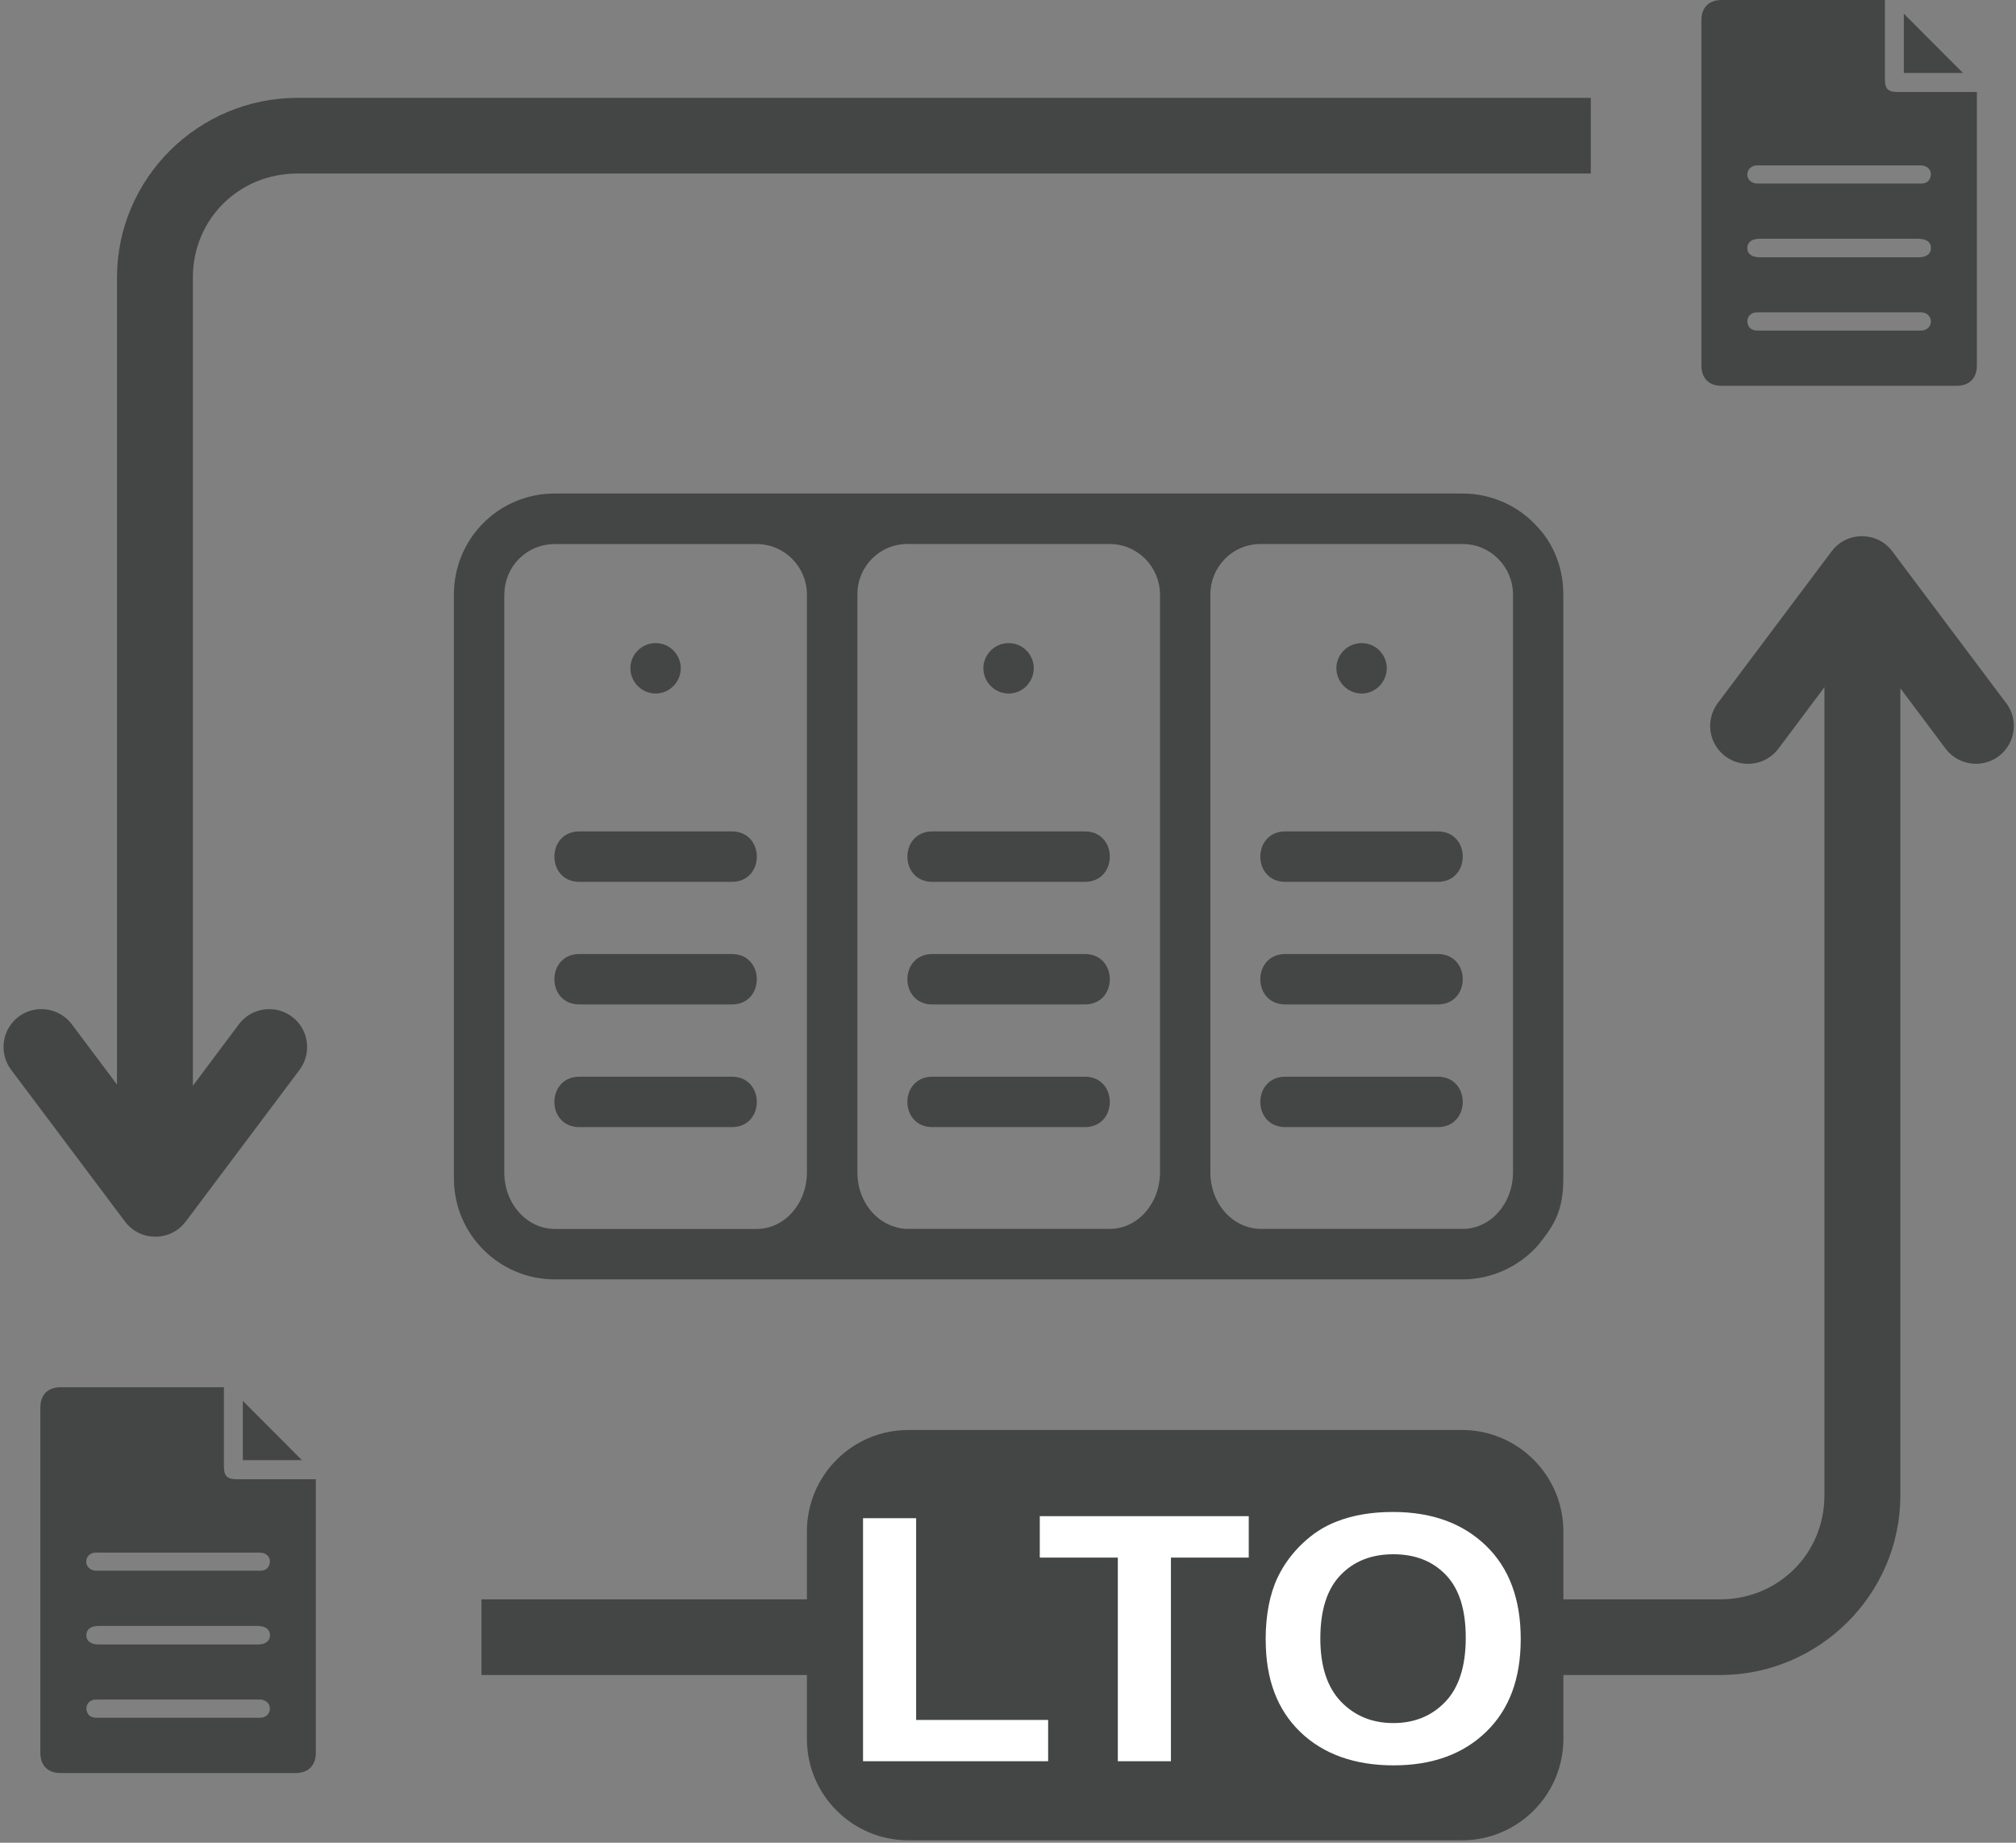 <svg width="267" height="244" viewBox="0 0 267 244" fill="none" xmlns="http://www.w3.org/2000/svg">
<rect x="0" y="0" width="267" height="244" fill="#808080" stroke="none"/>
<g clip-path="url(#clip0_391_170)">
<path d="M76.839 116.768H96.819C101.372 116.874 101.372 109.986 96.819 110.092H76.839C72.285 109.986 72.285 116.874 76.839 116.768Z" fill="#444545"/>
<path d="M76.839 133.002H96.819C101.372 133.108 101.372 126.22 96.819 126.326H76.839C72.285 126.22 72.285 133.108 76.839 133.002Z" fill="#444545"/>
<path d="M76.839 149.245H96.819C101.372 149.351 101.372 142.464 96.819 142.569H76.839C72.285 142.473 72.285 149.351 76.839 149.245Z" fill="#444545"/>
<path d="M86.839 91.832C88.722 91.832 90.162 90.256 90.162 88.479C90.162 86.702 88.722 85.156 86.839 85.156C84.956 85.156 83.486 86.692 83.486 88.479C83.486 90.266 84.956 91.832 86.839 91.832Z" fill="#444545"/>
<path d="M123.59 116.768H143.57C148.123 116.874 148.123 109.986 143.57 110.092H123.59C119.037 109.986 119.037 116.874 123.59 116.768Z" fill="#444545"/>
<path d="M123.59 133.002H143.57C148.123 133.108 148.123 126.22 143.57 126.326H123.59C119.037 126.22 119.037 133.108 123.59 133.002Z" fill="#444545"/>
<path d="M123.59 149.245H143.57C148.123 149.351 148.123 142.464 143.57 142.569H123.59C119.037 142.473 119.037 149.351 123.59 149.245Z" fill="#444545"/>
<path d="M133.59 91.832C135.472 91.832 136.913 90.256 136.913 88.479C136.913 86.702 135.472 85.156 133.59 85.156C131.707 85.156 130.237 86.692 130.237 88.479C130.237 90.266 131.707 91.832 133.59 91.832Z" fill="#444545"/>
<path d="M170.332 116.768H190.312C194.866 116.874 194.866 109.986 190.312 110.092H170.332C165.779 109.986 165.779 116.874 170.332 116.768Z" fill="#444545"/>
<path d="M170.332 133.002H190.312C194.866 133.108 194.866 126.22 190.312 126.326H170.332C165.779 126.22 165.779 133.108 170.332 133.002Z" fill="#444545"/>
<path d="M170.332 149.245H190.312C194.866 149.351 194.866 142.464 190.312 142.569H170.332C165.779 142.473 165.779 149.351 170.332 149.245Z" fill="#444545"/>
<path d="M180.341 91.832C182.224 91.832 183.665 90.256 183.665 88.479C183.665 86.702 182.224 85.156 180.341 85.156C178.458 85.156 176.989 86.692 176.989 88.479C176.989 90.266 178.458 91.832 180.341 91.832Z" fill="#444545"/>
<path d="M73.477 169.408H193.694C197.69 169.408 201.321 167.602 203.712 164.874C205.874 162.184 207.046 160.321 207.046 156.037V78.71C207.046 75.271 205.806 72.13 203.712 69.863C201.282 67.106 197.69 65.348 193.694 65.348H73.477C66.004 65.348 60.115 71.371 60.115 78.71V156.037C60.115 163.452 66.129 169.408 73.477 169.408ZM166.98 72.034H193.703C197.459 72.034 200.37 75.098 200.379 78.71V155.239C200.379 159.312 197.469 162.722 193.703 162.722H166.98C163.291 162.693 160.304 159.408 160.304 155.239V78.71C160.304 75.04 163.224 72.034 166.98 72.034ZM120.228 72.034H146.952C150.708 72.034 153.618 75.098 153.628 78.71V155.239C153.628 159.312 150.717 162.722 146.952 162.722H120.228C119.767 162.722 119.316 162.665 118.884 162.559L118.086 162.309C115.445 161.31 113.552 158.553 113.552 155.23V78.7C113.552 75.031 116.472 72.024 120.228 72.024V72.034ZM66.801 78.719C66.801 75.05 69.721 72.043 73.477 72.043H100.2C103.956 72.043 106.867 75.108 106.867 78.719V155.249C106.867 159.322 103.956 162.732 100.191 162.732H73.467C69.779 162.703 66.791 159.418 66.791 155.249V78.719H66.801Z" fill="#444545"/>
<path d="M24.583 161.771L39.684 141.647C41.326 139.428 40.884 136.297 38.685 134.635C36.466 132.964 33.305 133.405 31.634 135.634L25.544 143.77V36.742C25.544 29.038 31.634 22.977 39.386 22.977H210.686V12.958H39.395C26.264 12.958 15.496 23.63 15.496 36.742V143.616L9.512 135.634C8.503 134.289 6.889 133.54 5.208 133.626C4.209 133.684 3.258 134.03 2.461 134.625C0.261 136.287 -0.19 139.419 1.462 141.638L16.562 161.762C18.57 164.423 22.576 164.423 24.583 161.762V161.771Z" fill="#444545"/>
<path d="M265.708 93.119L250.608 72.995C248.6 70.334 244.595 70.334 242.587 72.995L227.487 93.119C225.844 95.338 226.286 98.469 228.486 100.131C230.705 101.802 233.865 101.36 235.537 99.132L241.627 90.996V198.014C241.627 205.718 235.537 211.779 227.785 211.779H207.055V202.788C207.055 195.372 201.042 189.35 193.617 189.35H120.305C112.89 189.35 106.867 195.363 106.867 202.788V211.779H63.766V221.798H106.867V230.242C106.867 237.657 112.88 243.68 120.305 243.68H193.617C201.033 243.68 207.055 237.667 207.055 230.242V221.798H227.785C240.916 221.798 251.684 211.126 251.684 198.014V91.14L257.668 99.122C258.677 100.467 260.291 101.216 261.972 101.13C262.971 101.072 263.922 100.726 264.719 100.131C266.919 98.469 267.37 95.338 265.718 93.119H265.708Z" fill="#444545"/>
<path d="M252.145 1.816V9.663H259.974C257.361 7.041 254.777 4.457 252.145 1.816Z" fill="#444545"/>
<path d="M228.015 51.084C238.389 51.084 248.764 51.084 259.138 51.084C260.828 51.084 261.818 50.085 261.818 48.394C261.818 36.541 261.818 24.677 261.818 12.824V12.18H261.069C257.803 12.18 254.537 12.18 251.261 12.18C250.079 12.18 249.647 11.738 249.638 10.566C249.638 7.493 249.638 4.409 249.638 1.335V0H248.994C242.011 0 235.018 0 228.025 0C226.324 0 225.335 0.989 225.335 2.68C225.335 17.915 225.335 33.159 225.335 48.394C225.335 50.085 226.324 51.084 228.015 51.084ZM254.469 43.774H232.818C232.049 43.774 231.608 43.466 231.454 42.832C231.291 42.141 231.742 41.468 232.443 41.382C232.645 41.353 232.856 41.363 233.068 41.363C240.061 41.363 247.044 41.363 254.037 41.363C254.191 41.363 254.344 41.363 254.489 41.363C255.209 41.391 255.737 41.91 255.728 42.573C255.718 43.245 255.19 43.764 254.46 43.764L254.469 43.774ZM254.066 34.072C247.083 34.072 240.089 34.072 233.106 34.072C232.011 34.072 231.396 33.611 231.415 32.823C231.435 32.045 232.021 31.613 233.087 31.613C236.583 31.613 240.07 31.613 243.567 31.613C247.063 31.613 250.55 31.613 254.047 31.613C255.142 31.613 255.757 32.074 255.737 32.861C255.718 33.639 255.132 34.072 254.066 34.072ZM232.741 21.901C236.353 21.901 239.955 21.901 243.567 21.901C247.179 21.901 250.742 21.901 254.335 21.901C255.315 21.901 255.901 22.574 255.68 23.409C255.536 23.938 255.19 24.245 254.633 24.293C254.441 24.312 254.248 24.303 254.066 24.303C247.073 24.303 240.089 24.303 233.096 24.303C232.962 24.303 232.827 24.303 232.703 24.303C231.944 24.274 231.396 23.755 231.415 23.083C231.435 22.391 231.973 21.901 232.751 21.901H232.741Z" fill="#444545"/>
<path d="M32.162 193.346H39.991C37.378 190.723 34.794 188.139 32.162 185.498V193.346Z" fill="#444545"/>
<path d="M31.278 195.862C30.097 195.862 29.665 195.42 29.655 194.249C29.655 191.175 29.655 188.091 29.655 185.017V183.692H29.012C22.018 183.692 15.025 183.692 8.032 183.692C6.332 183.692 5.343 184.681 5.343 186.372C5.343 201.607 5.343 216.851 5.343 232.086C5.343 233.776 6.332 234.775 8.023 234.775C18.397 234.775 28.771 234.775 39.146 234.775C40.836 234.775 41.826 233.776 41.826 232.086C41.826 220.232 41.826 208.369 41.826 196.516V195.872H41.076C37.81 195.872 34.544 195.872 31.269 195.872L31.278 195.862ZM12.758 205.583C16.37 205.583 19.972 205.583 23.584 205.583C27.196 205.583 30.76 205.583 34.352 205.583C35.332 205.583 35.918 206.256 35.697 207.092C35.553 207.62 35.207 207.927 34.65 207.975C34.458 207.994 34.266 207.985 34.083 207.985C27.09 207.985 20.107 207.985 13.114 207.985C12.979 207.985 12.845 207.985 12.71 207.985C11.952 207.956 11.404 207.437 11.423 206.755C11.443 206.064 11.98 205.574 12.758 205.574V205.583ZM13.104 215.295C16.601 215.295 20.088 215.295 23.584 215.295C27.081 215.295 30.568 215.295 34.064 215.295C35.159 215.295 35.774 215.756 35.755 216.544C35.736 217.322 35.15 217.754 34.083 217.754C27.1 217.754 20.107 217.754 13.123 217.754C12.028 217.754 11.414 217.293 11.433 216.505C11.452 215.727 12.038 215.295 13.104 215.295ZM34.487 227.456H12.835C12.067 227.456 11.625 227.148 11.471 226.514C11.308 225.823 11.759 225.15 12.461 225.064C12.662 225.035 12.874 225.045 13.085 225.045C20.078 225.045 27.061 225.045 34.054 225.045C34.208 225.045 34.362 225.045 34.506 225.045C35.226 225.074 35.755 225.592 35.745 226.255C35.736 226.927 35.207 227.446 34.477 227.446L34.487 227.456Z" fill="#444545"/>
<path d="M114.301 233.21V201.03H121.333V227.744H138.815V233.21H114.301Z" fill="white"/>
<path d="M148.046 233.21V206.246H137.71V200.761H165.385V206.246H155.078V233.21H148.046Z" fill="white"/>
<path d="M167.623 217.178C167.623 213.873 168.151 211.097 169.217 208.859C170.005 207.207 171.09 205.728 172.464 204.412C173.838 203.096 175.336 202.125 176.969 201.491C179.14 200.636 181.637 200.204 184.471 200.204C189.601 200.204 193.702 201.684 196.786 204.652C199.869 207.62 201.406 211.741 201.406 217.024C201.406 222.307 199.879 226.361 196.824 229.319C193.77 232.278 189.687 233.757 184.567 233.757C179.447 233.757 175.269 232.288 172.214 229.339C169.159 226.399 167.632 222.346 167.632 217.178H167.623ZM174.865 216.957C174.865 220.636 175.778 223.412 177.593 225.314C179.418 227.206 181.724 228.157 184.529 228.157C187.334 228.157 189.629 227.216 191.426 225.333C193.222 223.45 194.125 220.626 194.125 216.87C194.125 213.114 193.251 210.377 191.503 208.552C189.754 206.717 187.43 205.804 184.529 205.804C181.628 205.804 179.294 206.727 177.526 208.58C175.749 210.434 174.865 213.23 174.865 216.957Z" fill="white"/>
</g>
<defs>
<clipPath id="clip0_391_170">
<rect width="266.244" height="243.68" fill="white" transform="translate(0.463)"/>
</clipPath>
</defs>
</svg>
